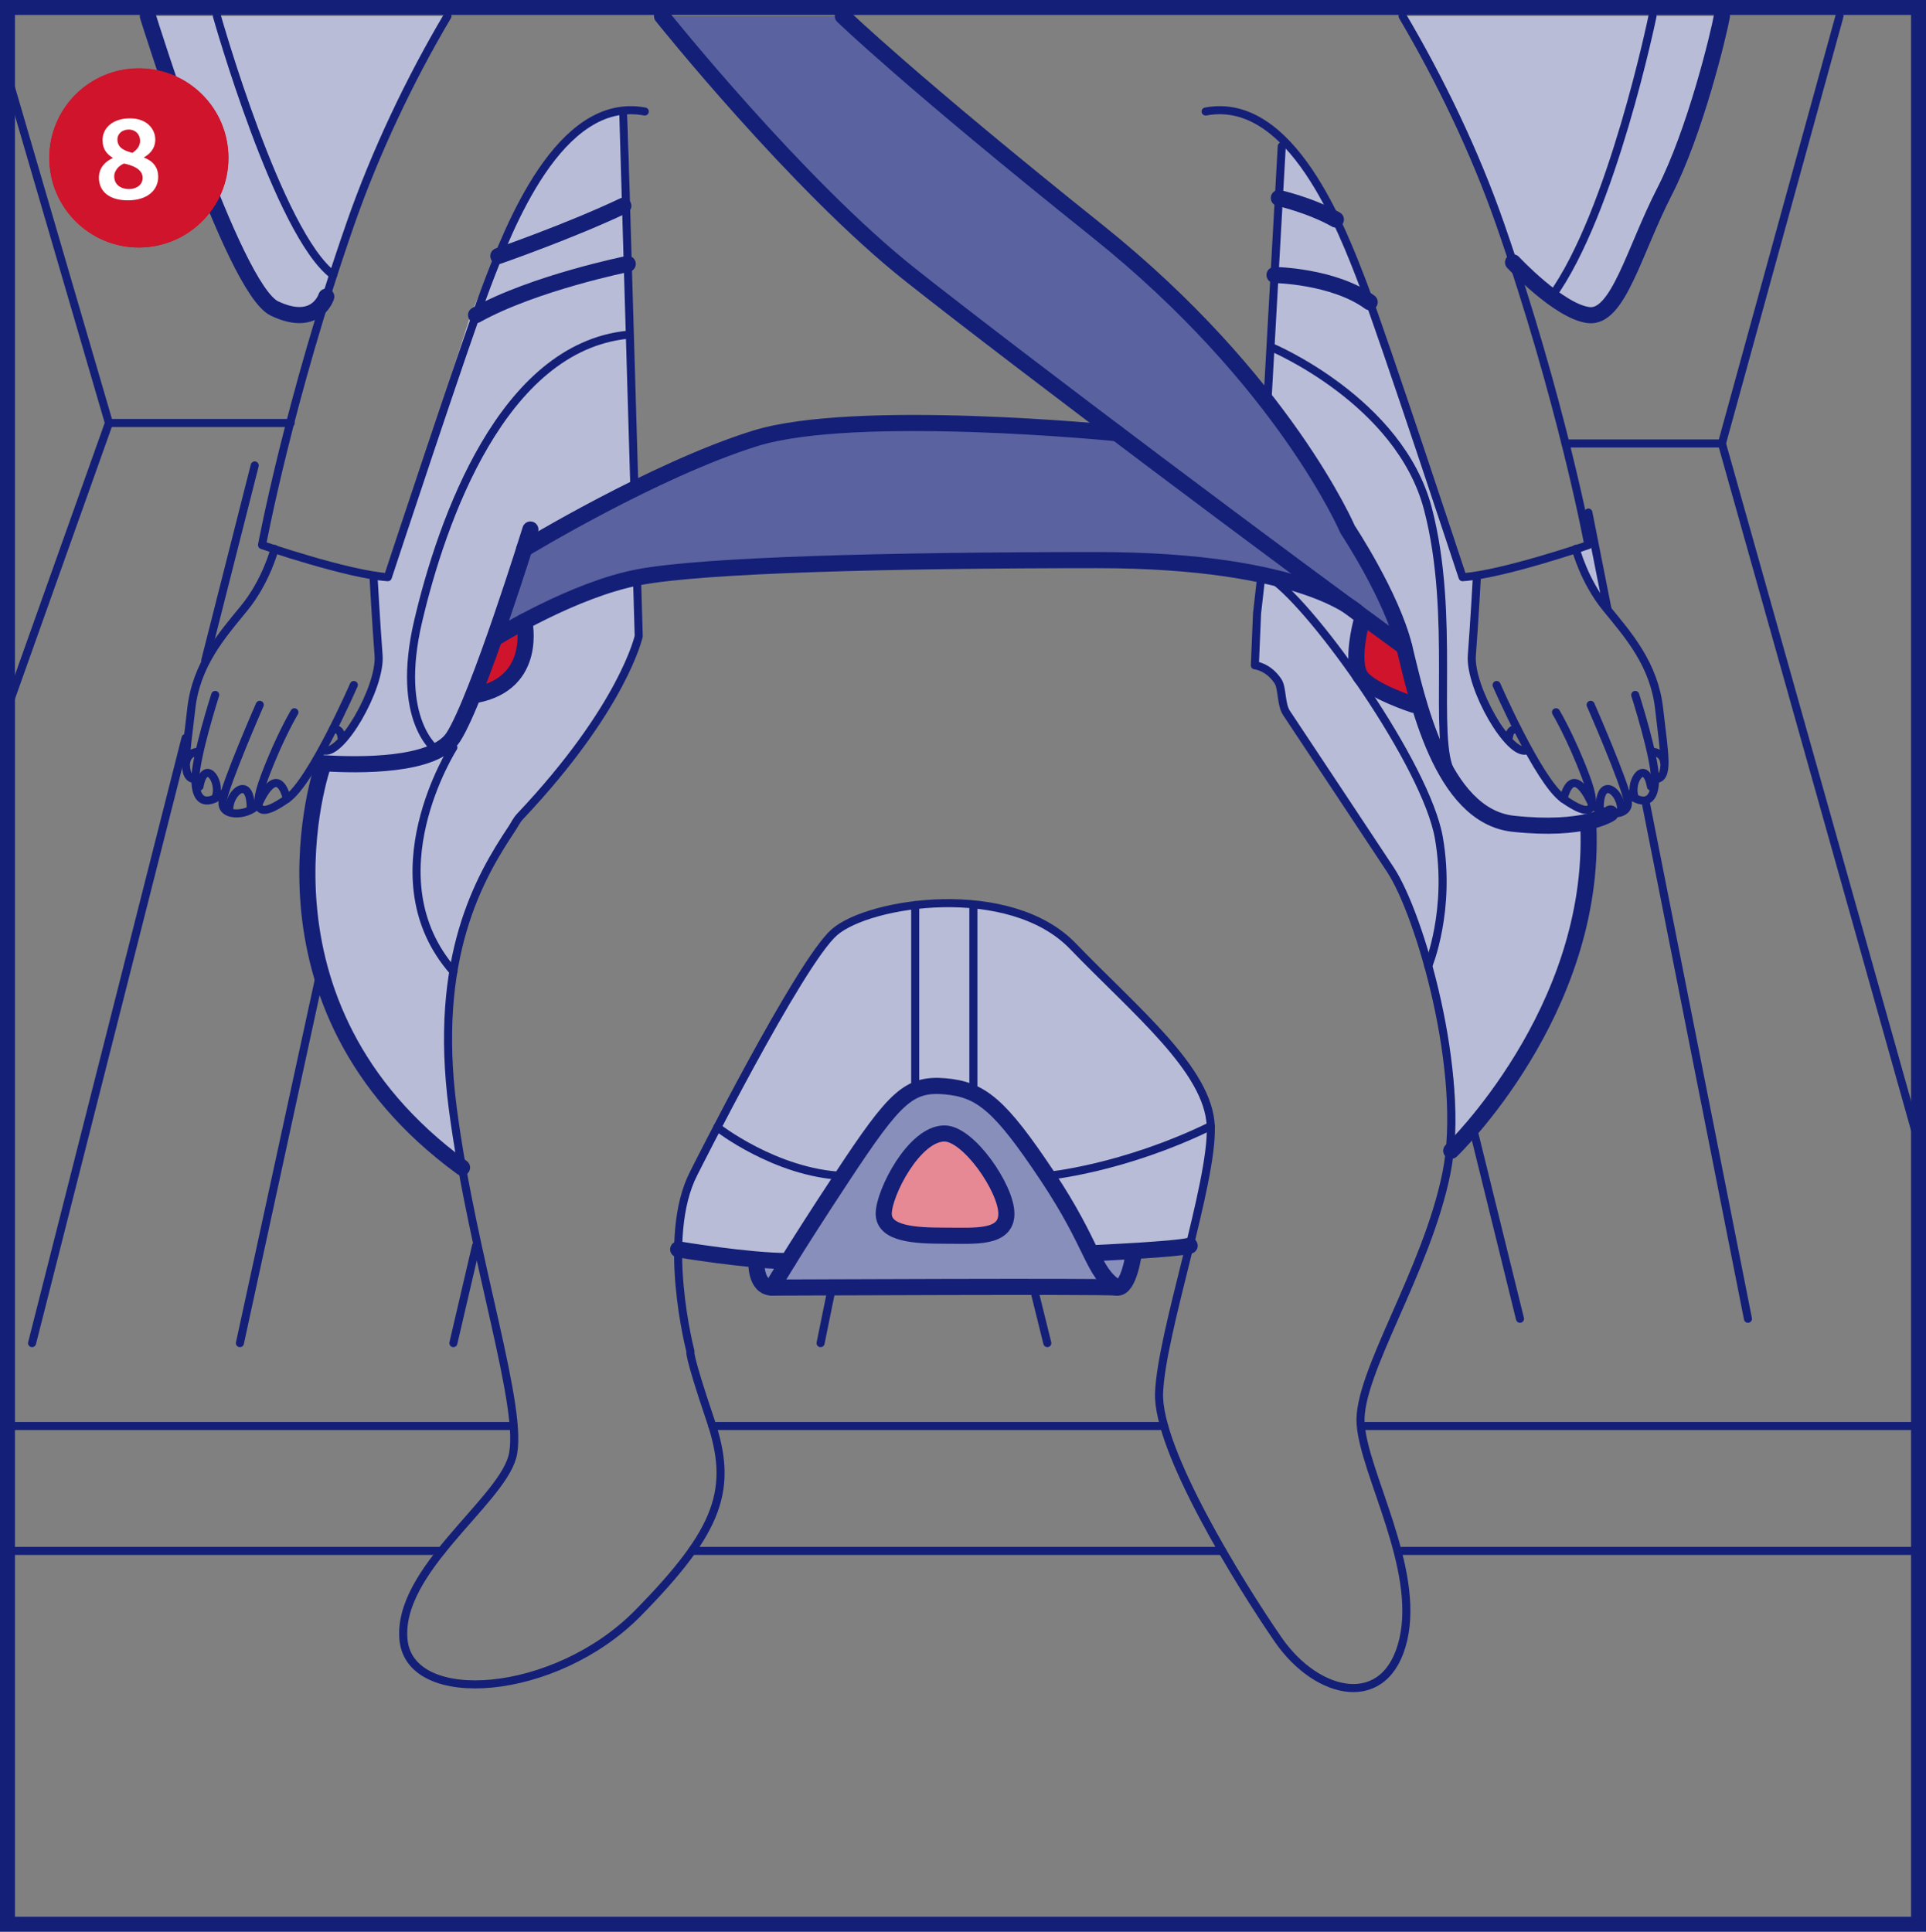 <?xml version="1.0" encoding="UTF-8"?>
<!DOCTYPE svg PUBLIC "-//W3C//DTD SVG 1.1//EN" "http://www.w3.org/Graphics/SVG/1.1/DTD/svg11.dtd">
<!-- Creator: CorelDRAW 2017 -->
<svg xmlns="http://www.w3.org/2000/svg" xml:space="preserve" width="43.001mm" height="43.132mm" version="1.1" style="shape-rendering:geometricPrecision; text-rendering:geometricPrecision; image-rendering:optimizeQuality; fill-rule:evenodd; clip-rule:evenodd"
viewBox="0 0 1950.98 1956.93"
 xmlns:xlink="http://www.w3.org/1999/xlink">
 <rect x="0" y="0" width="1950.98" height="1956.93" fill="#808080" stroke="none"/>
 <defs>
  <style type="text/css">
   <![CDATA[
    .str2 {stroke:#141F78;stroke-width:15.14;stroke-miterlimit:4}
    .str0 {stroke:#141F78;stroke-width:8.16;stroke-linecap:round;stroke-linejoin:round;stroke-miterlimit:3.864}
    .str1 {stroke:#141F78;stroke-width:16.32;stroke-linecap:round;stroke-linejoin:round;stroke-miterlimit:3.864}
    .fil5 {fill:none;fill-rule:nonzero}
    .fil6 {fill:white;fill-rule:nonzero}
    .fil2 {fill:#E78995;fill-rule:nonzero}
    .fil3 {fill:#CF142B;fill-rule:nonzero}
    .fil0 {fill:#B8BCD6;fill-rule:nonzero}
    .fil1 {fill:#898FBB;fill-rule:nonzero}
    .fil4 {fill:#5A62A0;fill-rule:nonzero}
   ]]>
  </style>
 </defs>
 <g id="Слой_x0020_1">
  <path class="fil0" d="M149.77 16.33l303.46 0c0,0 -30.14,45.44 -75.77,151.43 -45.62,105.99 -49.99,138.75 -49.99,138.75 0,0 -37.85,28.68 -62.07,-1.07 -24.21,-29.74 -115.63,-289.11 -115.63,-289.11z"/>
  <path class="fil0" d="M476.61 319.19c0,0 48.24,-116.09 82.48,-159.77 34.22,-43.68 46.4,-41.26 55.64,-43.74 9.25,-2.48 21.16,-3.96 21.16,-3.96l6.72 383.5 -111.53 54.59 -23.72 93.09 -25.1 64.4c0,0 38.06,-10.58 44.03,-33.98 5.95,-23.4 4.79,-43.76 4.79,-43.76 0,0 78.11,-34.84 86.57,-37.34 8.45,-2.53 27.74,-2.66 27.74,-2.66l1.62 54.89c0,0 -17.17,59.15 -61.46,113.05 -44.26,53.88 -86.88,93.8 -117.52,187.29 -30.67,93.51 0,238.01 0,238.01 0,0 -101.58,-59.56 -140.56,-189.56 -38.99,-130 0,-219.04 0,-219.04l0 -14.21c0,0 13.33,2.64 34.45,-30.55 21.12,-33.2 23.42,-59.72 21.67,-74.11 -1.76,-14.41 -5.12,-69.19 -5.12,-69.19l13.64 -2.58 84.51 -264.37z"/>
  <path class="fil0" d="M1298.38 140.58c0,0 18.07,17.75 47.86,67.9 29.79,50.13 68.87,177.46 68.87,177.46l51.8 154.6 14.63 44.19 14.36 1.39c0,0 -6.88,65.82 0,95.04 6.88,29.21 22.12,47.43 32.62,65.47 10.5,18.03 20.81,15.03 20.81,15.03 0,0 13.24,21.62 27.11,40.99 13.88,19.35 51.69,23.24 51.69,23.24l-15.37 10.59c0,0 -17.29,116.36 -45.52,189.78 -28.22,73.41 -75.36,115.76 -75.36,115.76l-18.66 20.63c0,0 9.02,-63.13 -18.86,-154.14 -27.87,-90.99 -40.51,-119.5 -92.29,-197.5 -51.76,-78.02 -64.28,-77.17 -63.9,-107.03 0.39,-29.87 -27.05,-29.95 -27.05,-29.95l6.67 -91.84 101.3 37.59c0,0 -8.19,52.84 -5.14,66.16 3.07,13.32 69.47,28.07 69.47,28.07 0,0 -21.32,-69.43 -40.43,-108.09 -19.11,-38.65 -119.16,-198.38 -119.16,-198.38l14.55 -266.98z"/>
  <path class="fil0" d="M1608.96 527.22l19.16 88.78c0,0 -29.04,-26.12 -31.92,-59.97l12.31 -6.21 0.45 -22.6z"/>
  <path class="fil0" d="M1420.73 16.33l323.51 0c0,0 -34.14,122.63 -61.4,184.31 -27.26,61.64 -47.26,114.07 -64.36,118.72 -17.1,4.64 -31.27,-7.69 -57.37,-27.02 -26.07,-19.34 -30.55,-32.94 -30.55,-32.94 0,0 -63.11,-167.42 -109.83,-243.06z"/>
  <path class="fil0" d="M687 1265.65c0,0 -7.47,-32.24 18.63,-82.85 26.12,-50.63 112.06,-214.8 139.72,-238.5 27.64,-23.71 67.91,-27.89 119.21,-29.32 51.28,-1.42 92.42,13.65 119.04,40.41 26.6,26.78 108.31,100.32 128.43,134.88 20.12,34.54 16.17,63.48 10.45,92.53 -5.68,29.03 -18.31,82.85 -18.31,82.85l-99.22 3.68 -322.82 8.16 -95.12 -11.84z"/>
  <path class="fil1" d="M766.15 1277.49l32.24 0c0,0 108.33,-167.93 128.69,-177.41 20.36,-9.47 68.84,5.67 92.39,34.81 23.54,29.16 85.47,134.43 85.47,134.43l43.55 -3.68c0,0 13.4,29.56 -20.39,36.43 -33.77,6.85 -328.19,8.82 -345.97,2.3 -17.8,-6.53 -15.98,-26.89 -15.98,-26.89z"/>
  <path class="fil2" d="M895.21 1231.46c-3.75,-24.21 41.36,-82.86 63.4,-83.18 22.02,-0.32 59.43,52 60.86,75.13 1.41,23.14 -11.69,26.15 -52.93,28.17 -41.23,2.01 -68.2,0 -71.32,-20.12z"/>
  <path class="fil3" d="M500.54 647.26l30.55 -17.69c0,0 9.94,32.52 -7.14,49.59 -17.08,17.08 -41.68,28.14 -41.68,28.14l18.27 -60.04z"/>
  <path class="fil3" d="M1379.1 619.78l41.63 29.16 17 65.08c0,0 -59.32,-10.08 -63.03,-39.08 -3.7,-29.01 4.4,-55.16 4.4,-55.16z"/>
  <path class="fil4" d="M670.63 16.33l191.29 0c0,0 42.86,60.52 127.77,124.23 84.91,63.75 206.25,155.87 278.68,247.63 72.43,91.75 109.78,168.69 129.33,207.68 19.56,38.99 21.72,48.6 21.72,48.6l-95.09 -49.6c0,0 -38.19,-15.7 -192.95,-24.57 -154.76,-8.87 -403.25,5.52 -473.68,11.91 -70.42,6.38 -157.16,65.06 -157.16,65.06l25.59 -91.23c0,0 195.96,-117.34 275.43,-123.39 79.49,-6.03 329.82,2.02 329.82,2.02 0,0 -183.03,-139.08 -249.89,-190.76 -66.85,-51.7 -210.86,-227.57 -210.86,-227.57z"/>
  <line class="fil5 str0" x1="1283.83" y1="407.56" x2="1298.38" y2= "148.21" />
  <line class="fil5 str0" x1="642.62" y1="495.22" x2="631.42" y2= "115.68" />
  <path class="fil5 str0" d="M1277.8 582.2l-4.45 39.23 -2.21 52.61c0,0 13.44,1.04 23.43,16.12 4.56,6.86 2.77,23.32 8.63,32.14 34.07,51.31 85.74,129.15 105.28,158.79 30.24,45.86 76.88,207.5 56.71,307.38 -20.14,99.91 -90.29,203.66 -86.93,253.84 3.34,50.16 60.05,145.73 43.25,218.62 -16.79,72.87 -86.93,57.89 -126.85,0 -39.92,-57.91 -122.51,-192.01 -120.56,-249.52 2.06,-60.77 54.73,-213.82 52.37,-270.64 -2.37,-56.8 -75.76,-116 -139.68,-182.27 -63.91,-66.28 -205.93,-44.98 -241.45,-14.2 -35.5,30.76 -142.56,244.17 -142.56,244.17 -33.62,65.16 -3.38,180.48 -3.38,180.48 0,0 -3.34,0 20.17,69.48 23.52,69.48 10.09,111.02 -73.5,195.93 -83.6,84.93 -231.03,96.03 -237.37,26.57 -6.31,-69.5 96.64,-138.05 110.09,-184.36 13.43,-46.34 -39.92,-199.77 -60.08,-353.24 -20.17,-153.48 26.89,-234.53 60.08,-284.25 2.37,-3.55 4.38,-8.13 8.04,-12 104.71,-110.92 120.19,-182.65 120.19,-182.65l-1.62 -54.87"/>
  <path class="fil5 str0" d="M1420.75 16.33c37.5,63.57 73.03,136.69 98.75,210.51 62.36,178.93 89.47,325.34 89.47,325.34 0,0 -86.75,29.85 -127.42,32.55 0,0 -78.62,-238.6 -100.31,-295.53 -21.71,-56.93 -73.21,-192.5 -159.98,-176.23"/>
  <path class="fil5 str0" d="M378.48 586.12c0,0 2.51,45.15 5.01,77.74 2.51,32.6 -38.45,103.65 -55.99,96.13"/>
  <path class="fil5 str0" d="M358.4 693.95c0,0 -42.62,97.79 -67.7,115.35 -25.08,17.56 -37.62,17.56 -22.57,-22.57 15.05,-40.11 30.09,-65.19 30.09,-65.19"/>
  <path class="fil5 str0" d="M263.12 714.02c0,0 -35.1,80.24 -37.61,97.8 -2.51,17.56 30.09,15.05 37.61,0 0,0 17.56,-40.13 27.58,-2.51"/>
  <path class="fil5 str0" d="M225.51 804.3c-17.56,12.53 -27.59,7.52 -27.59,-15.06 0,-22.55 20.07,-85.24 20.07,-85.24"/>
  <path class="fil5 str0" d="M197.91 789.25c-15.05,0 -9.19,-25.91 -4.18,-71.03 5.03,-45.15 30.92,-74.41 53.51,-101.99 22.57,-27.59 30.92,-60.2 30.92,-60.2"/>
  <path class="fil5 str0" d="M202.11 796.77c5.01,-28.41 21.74,-6.69 16.71,10.04"/>
  <path class="fil5 str0" d="M232.2 820.18c0,-18.38 21.73,-35.1 21.73,-1.68"/>
  <path class="fil5 str0" d="M188.73 771.69c1.67,-10.02 11.7,-10.02 11.7,-10.02"/>
  <path class="fil5 str0" d="M337.52 738.27c8.36,0 8.36,8.36 8.36,8.36"/>
  <path class="fil5 str0" d="M453.26 16.33c-37.9,63.89 -73.05,137.87 -98.36,210.51 -62.36,178.93 -89.47,325.34 -89.47,325.34 0,0 86.75,29.85 127.42,32.55 0,0 78.62,-238.6 100.31,-295.53 21.69,-56.93 73.21,-192.5 159.98,-176.23"/>
  <path class="fil5 str0" d="M1495.93 586.12c0,0 -2.48,45.15 -5,77.74 -2.51,32.6 38.43,103.65 56.01,96.13"/>
  <path class="fil5 str0" d="M1516 693.95c0,0 42.64,97.79 67.7,115.35 25.1,17.56 37.61,17.56 22.59,-22.57 -15.06,-40.11 -30.11,-65.19 -30.11,-65.19"/>
  <path class="fil5 str0" d="M1611.28 714.02c0,0 35.14,80.24 37.62,97.8 2.51,17.56 -30.08,15.05 -37.62,0 0,0 -17.54,-40.13 -27.58,-2.51"/>
  <path class="fil5 str0" d="M1648.9 804.3c17.57,12.53 27.59,7.52 27.59,-15.06 0,-22.55 -20.06,-85.24 -20.06,-85.24"/>
  <path class="fil5 str0" d="M1676.49 789.25c15.05,0 9.2,-25.91 4.19,-71.03 -5.03,-45.15 -30.96,-74.41 -53.51,-101.99 -22.57,-27.59 -30.94,-60.2 -30.94,-60.2"/>
  <path class="fil5 str0" d="M1672.31 796.77c-5.03,-28.41 -21.74,-6.69 -16.73,10.04"/>
  <path class="fil5 str0" d="M1642.22 820.18c0,-18.38 -21.74,-35.1 -21.74,-1.68"/>
  <path class="fil5 str0" d="M1685.69 771.69c-1.68,-10.02 -11.71,-10.02 -11.71,-10.02"/>
  <path class="fil5 str0" d="M1536.89 738.27c-8.34,0 -8.34,8.36 -8.34,8.36"/>
  <path class="fil5 str1" d="M149.77 16.33c0,0 85.89,276.2 128.39,296.27 42.48,20.07 52.34,-12.07 52.34,-12.07"/>
  <path class="fil5 str0" d="M219.73 16.33c0,0 62.41,221.01 117.77,262.25"/>
  <path class="fil5 str1" d="M327.53 773.17c35.15,2.25 112.52,3.57 131.73,-26.54 25.06,-39.3 78.01,-210.19 78.01,-210.19"/>
  <path class="fil5 str1" d="M504.79 259.38c0,0 73.07,-25.42 126.62,-50.9"/>
  <path class="fil5 str1" d="M635.88 267.36c0,0 -95.08,19.18 -153.63,51.83"/>
  <path class="fil5 str0" d="M442.72 760.54c0,0 -43.05,-29.58 -19.08,-131.54 23.98,-101.94 85.12,-277.16 212.25,-289.9"/>
  <path class="fil5 str1" d="M1295.44 200.62c0,0 31.55,7.05 57.78,21.8"/>
  <path class="fil5 str1" d="M1291.07 278.58c0,0 59.76,0.88 96.39,27.52"/>
  <path class="fil5 str1" d="M1532.69 265.78c0,0 46.12,49.44 76.27,53.41 30.15,3.97 46.05,-64.52 77.13,-125.05 31.07,-60.53 54.97,-159.69 58.15,-177.81"/>
  <path class="fil5 str0" d="M1673.95 16.33c0,0 -40.93,199.45 -102.39,284.2"/>
  <path class="fil5 str0" d="M1288.09 351.84c0,0 129.62,54.37 158.29,163.37 28.67,109.02 4.43,233.83 23.72,267.78"/>
  <path class="fil5 str1" d="M1631.32 824.07c0,0 -25.66,18.39 -98.63,10.42 -72.97,-7.96 -97.48,-127.42 -110.22,-179.16 -12.74,-51.73 -57.34,-118.89 -57.34,-118.89 0,0 -64.57,-151.21 -253.71,-302.51 -189.12,-151.3 -257.63,-217.6 -257.63,-217.6"/>
  <path class="fil5 str1" d="M670.63 16.33c0,0 137,171.47 251.68,262.25 114.68,90.77 385.79,293.8 500.17,376.75"/>
  <path class="fil5 str1" d="M531.09 556.03c0,0 131.59,-79.97 233.52,-111.82 101.94,-31.87 366.76,-5.32 366.76,-5.32"/>
  <path class="fil5 str1" d="M1376.11 621.43c0,0 -53.22,-54 -264.66,-54 -211.44,0 -398.83,4.9 -464.43,17.3 -65.59,12.4 -142.21,59.72 -142.21,59.72"/>
  <path class="fil5 str1" d="M531.09 629.59c0,0 14.18,62.38 -48.82,74.4"/>
  <path class="fil5 str1" d="M1379.1 629.59c0,0 -11.54,42.4 0,56.74 11.52,14.34 52.93,27.69 52.93,27.69"/>
  <path class="fil5 str1" d="M327.47 774.21c0,0 -86.32,243.16 140.55,408.6"/>
  <path class="fil5 str1" d="M766.19 1277.3c0,0 -1.58,27.08 15.93,27.08 17.53,0 336.91,-1.58 349.25,0 12.36,1.58 17.13,-35.05 17.13,-35.05"/>
  <path class="fil5 str1" d="M782.11 1304.39c0,0 19.13,-33.47 71.69,-113.1 52.56,-79.64 66.86,-93.97 103.51,-90.8 36.66,3.19 55.77,19.11 103.56,90.8 47.79,71.67 45.41,97.17 70.49,113.1"/>
  <path class="fil5 str1" d="M956.73 1148.28c24.49,0 62.71,55.75 62.71,81.23 0,25.48 -31.88,22.31 -62.14,22.31 -30.25,0 -62.1,-1.6 -62.1,-22.31 0,-20.71 30.67,-81.23 61.52,-81.23z"/>
  <path class="fil5 str1" d="M1111.43 1269.33c0,0 80.11,-3.6 93.64,-7.38"/>
  <path class="fil5 str1" d="M686.99 1265.65c0,0 71.88,12.05 111.39,11.84"/>
  <path class="fil5 str1" d="M1470.08 1165.77c0,0 146.95,-140.9 138.87,-329.29"/>
  <path class="fil5 str0" d="M726.62 1142.02c0,0 58.69,46.08 127.2,49.27"/>
  <path class="fil5 str0" d="M1060.89 1191.29c0,0 76.3,-7.01 165.58,-50.52"/>
  <path class="fil5 str0" d="M1446.81 978.5c0,0 23.47,-56.42 10.73,-129.71 -12.76,-73.27 -125.42,-232.25 -169.44,-262.65"/>
  <path class="fil5 str0" d="M459.26 757.22c0,0 -83.94,131.31 0,226.93"/>
  <line class="fil5 str0" x1="927.08" y1="1100.08" x2="927.08" y2= "916.96" />
  <line class="fil5 str0" x1="986.01" y1="1100.08" x2="986.01" y2= "916.96" />
  <polyline class="fil5 str0" points="7.57,76.66 110.35,428.52 7.57,717.2 "/>
  <line class="fil5 str0" x1="110.35" y1="428.52" x2="294.41" y2= "428.52" />
  <polyline class="fil5 str0" points="1585.79,449.27 1744.24,449.27 1863.36,16.33 "/>
  <line class="fil5 str0" x1="447.22" y1="1571.17" x2="7.57" y2= "1571.17" />
  <line class="fil5 str0" x1="1238.15" y1="1571.17" x2="700.86" y2= "1571.17" />
  <path class="fil5 str0" d="M1744.24 449.27l199.16 707.8m0 414.1l-523.3 0"/>
  <line class="fil5 str0" x1="520.35" y1="1444.65" x2="7.57" y2= "1444.65" />
  <line class="fil5 str0" x1="1179.23" y1="1444.65" x2="721.59" y2= "1444.65" />
  <line class="fil5 str0" x1="1943.41" y1="1444.65" x2="1383.2" y2= "1444.65" />
  <line class="fil5 str0" x1="187.97" y1="747.65" x2="32.49" y2= "1360.66" />
  <line class="fil5 str0" x1="258.02" y1="471.52" x2="207.92" y2= "669.05" />
  <line class="fil5 str0" x1="324.79" y1="984.16" x2="243.03" y2= "1360.66" />
  <line class="fil5 str0" x1="482.27" y1="1261.95" x2="459.26" y2= "1360.66" />
  <line class="fil5 str0" x1="841.27" y1="1311.3" x2="831.23" y2= "1360.66" />
  <line class="fil5 str0" x1="1048.69" y1="1311.3" x2="1060.9" y2= "1360.66" />
  <line class="fil5 str0" x1="1491.9" y1="1142.02" x2="1539.7" y2= "1335.98" />
  <line class="fil5 str0" x1="1667.54" y1="815.18" x2="1770.61" y2= "1335.98" />
  <line class="fil5 str0" x1="1608.98" y1="519.25" x2="1628.14" y2= "616" />
  <polygon class="fil5 str2" points="1943.41,7.57 7.57,7.57 7.57,1949.36 1943.41,1949.36 "/>
  <path class="fil3" d="M140.66 250.73c50.12,0 90.74,-40.64 90.74,-90.76 0,-50.11 -40.62,-90.74 -90.74,-90.74 -50.11,0 -90.74,40.63 -90.74,90.74 0,50.12 40.63,90.76 90.74,90.76z"/>
  <path class="fil3" d="M140.66 250.72c50.12,0 90.74,-40.62 90.74,-90.74 0,-50.11 -40.62,-90.74 -90.74,-90.74 -50.11,0 -90.74,40.63 -90.74,90.74 0,50.12 40.63,90.74 90.74,90.74z"/>
  <path class="fil6" d="M160.27 179.12c0,-9.84 -5.54,-16.12 -14.41,-19.47l0 -0.25c4.57,-2.58 11.44,-7.85 11.44,-18.07 0,-9.84 -7.74,-21.42 -25.61,-21.42 -17.48,0 -27.81,9.73 -27.81,22.01 0,9.14 4.19,14.06 10.33,18l0 0.24c-7.01,3.18 -14.02,9.35 -14.02,19.82 0,14.02 10.61,22.99 29.31,22.99 19.82,0 30.77,-10.33 30.77,-23.86zm-18.35 -36.42c0,6.03 -4.29,9.7 -7.74,12.18 -7.4,-1.99 -15.25,-4.68 -15.25,-13.68 0,-5.51 4.68,-9.94 11.45,-9.94 7.25,0 11.55,5.27 11.55,11.44zm2.58 37.54c0,7.11 -6.38,11.3 -13.89,11.3 -7.88,0 -14.9,-4.19 -14.9,-12.91 0,-6.67 6.03,-11.58 9.98,-12.94 8.48,1.85 18.81,5.44 18.81,14.55z"/>
 </g>
</svg>

